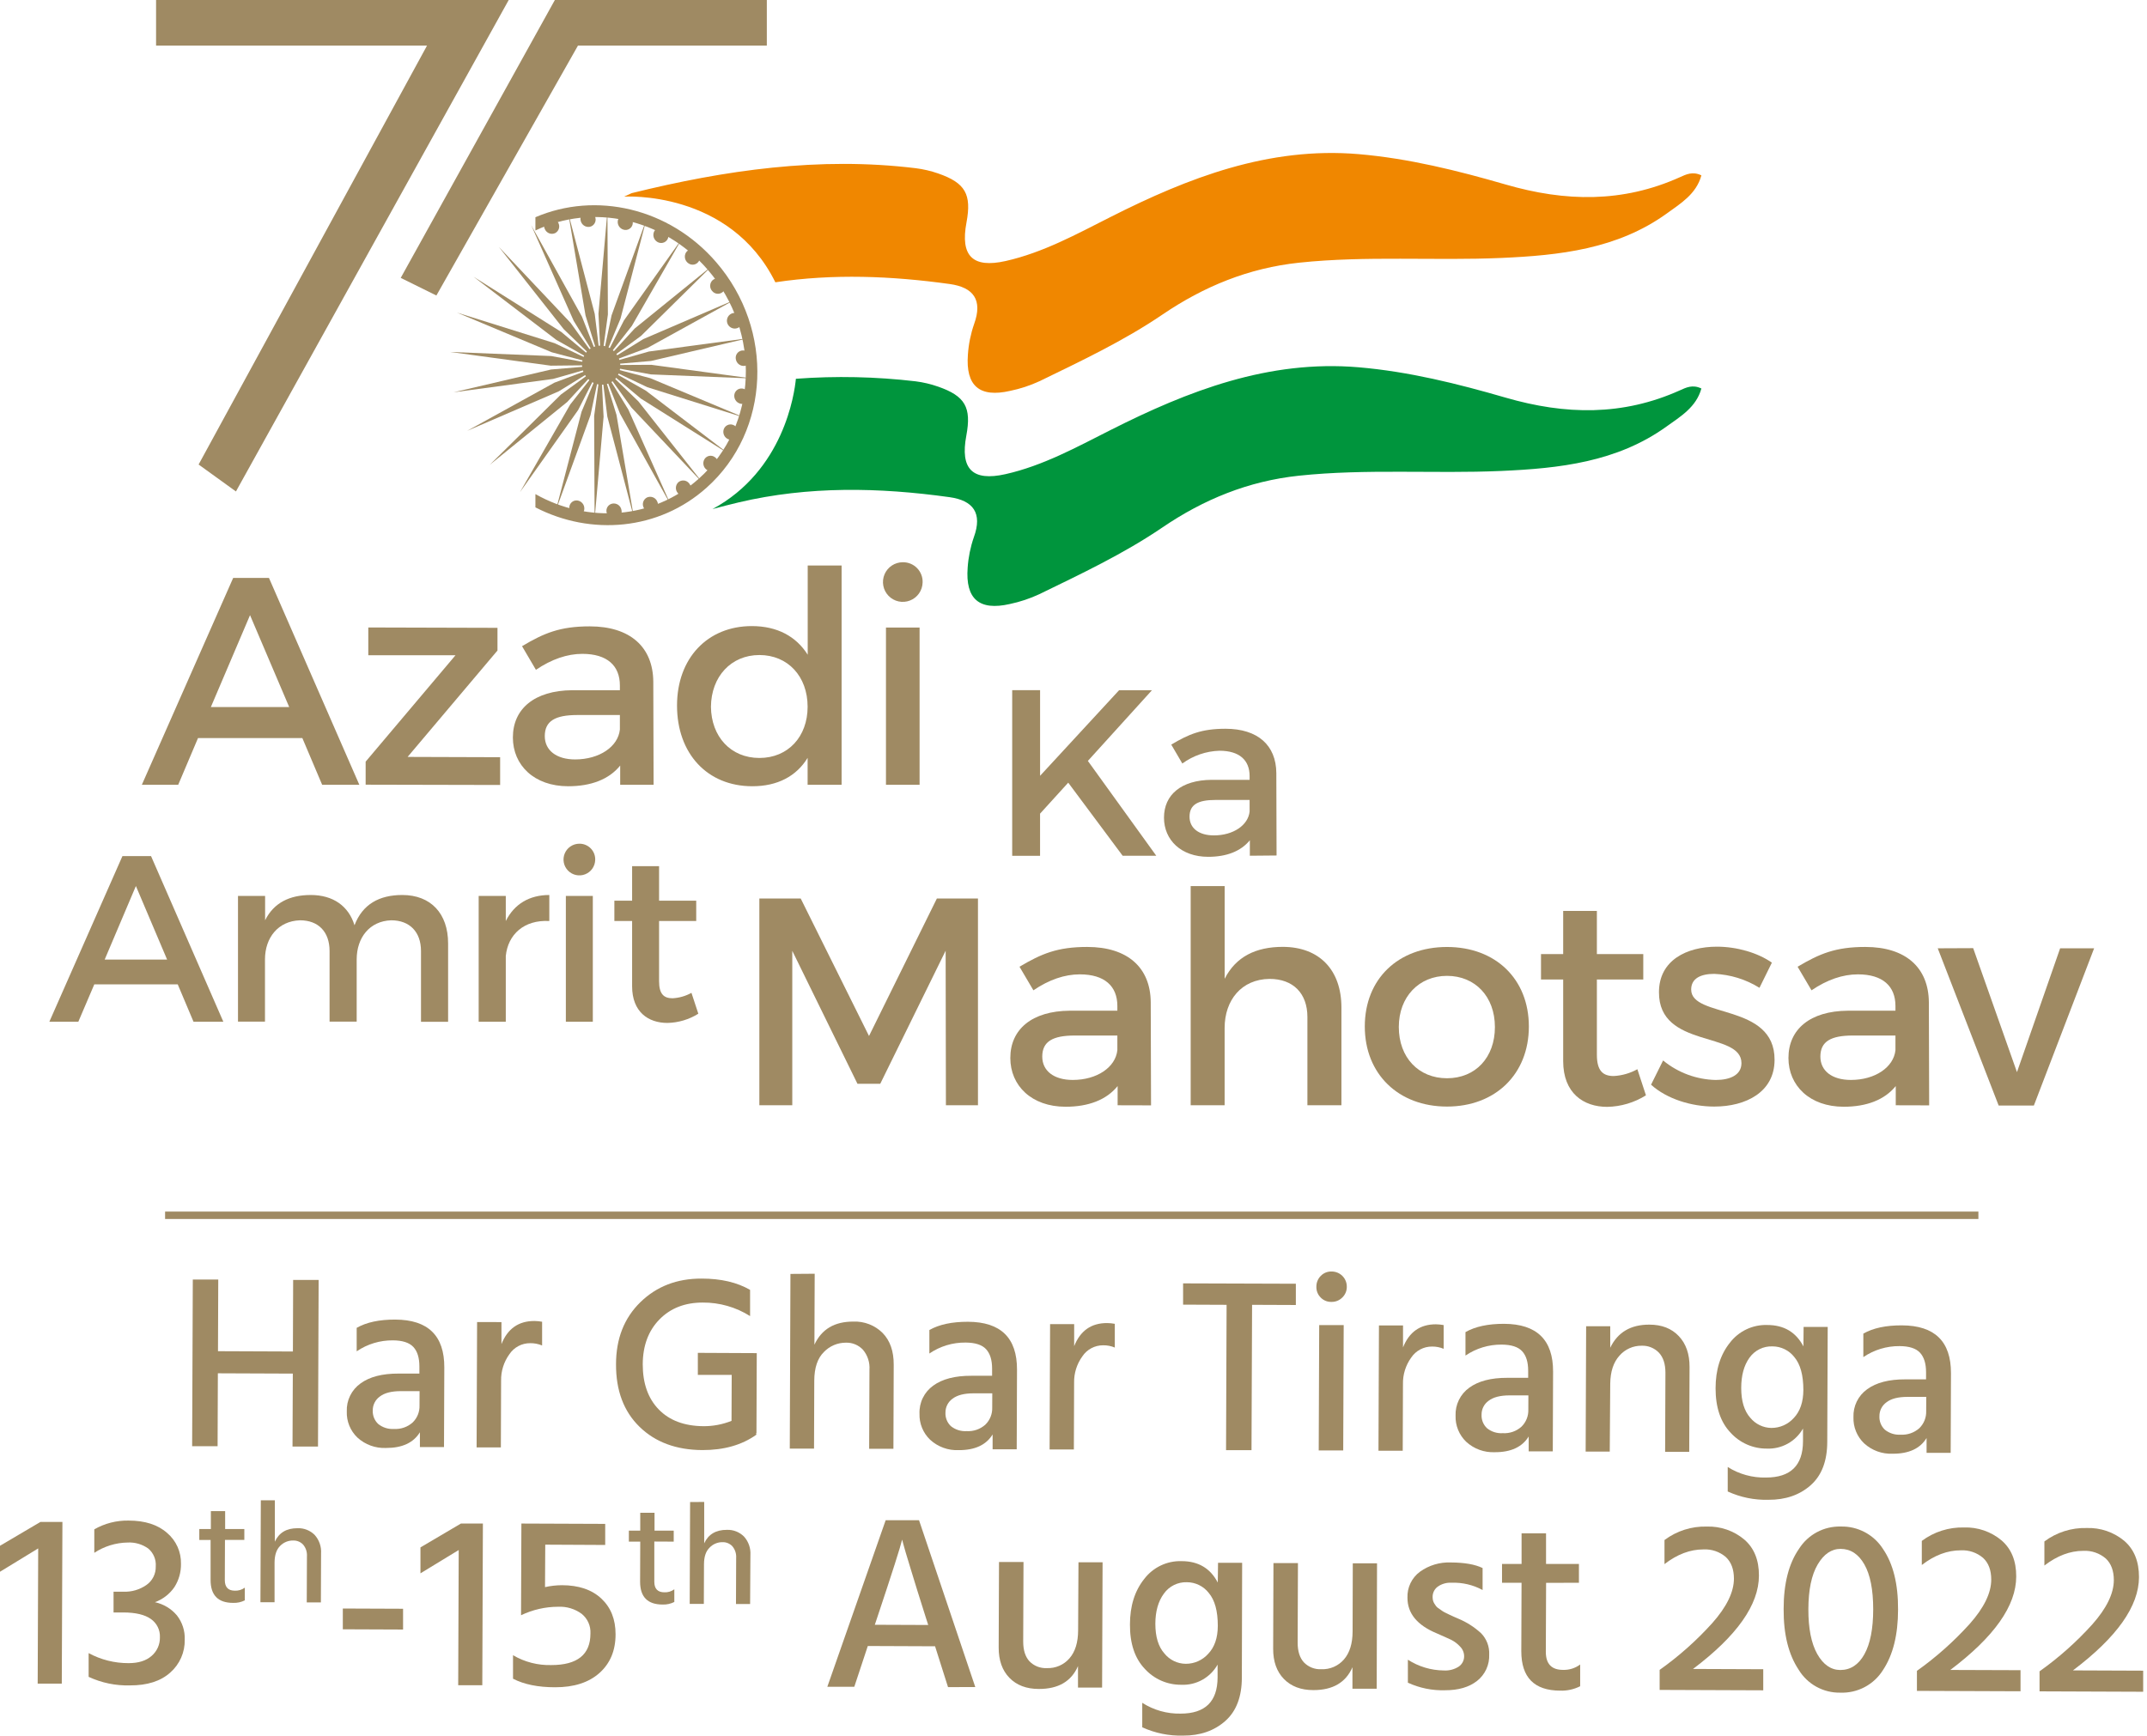 <svg width="533" height="431" viewBox="0 0 533 431" fill="none" xmlns="http://www.w3.org/2000/svg">
<path d="M75.061 183.285H49.155L44.242 194.877H35.215L57.89 143.507H66.767L89.203 194.877H79.974L75.061 183.285ZM71.793 175.575L62.071 152.758L52.348 175.575H71.793Z" fill="#9F8A63"/>
<path d="M123.5 155.906V161.538L101.191 187.959L124.158 188.034V194.929L90.773 194.855V189.134L113.082 162.712H91.432V155.816L123.5 155.906Z" fill="#9F8A63"/>
<path d="M153.963 194.877V190.106C151.173 193.561 146.694 195.244 141.047 195.244C132.604 195.244 127.324 190.009 127.324 183.136C127.324 176.016 132.679 171.469 142.072 171.395H153.888V170.221C153.888 165.3 150.732 162.368 144.57 162.368C140.831 162.368 136.934 163.692 133.045 166.332L129.598 160.461C135.027 157.23 138.991 155.54 146.402 155.54C156.453 155.54 162.107 160.678 162.182 169.263L162.257 194.877H153.963ZM153.888 181.154V177.557H143.321C137.817 177.557 135.244 179.053 135.244 182.792C135.244 186.314 138.108 188.588 142.805 188.588C148.825 188.566 153.447 185.41 153.888 181.154Z" fill="#9F8A63"/>
<path d="M208.93 140.425V194.876H200.494V188.198C197.704 192.753 193.015 195.243 186.771 195.243C175.553 195.243 168.074 187.099 168.074 175.208C168.074 163.466 175.635 155.472 186.644 155.472C192.956 155.472 197.652 158.037 200.516 162.584V140.425H208.93ZM200.494 175.507C200.494 167.946 195.573 162.659 188.528 162.659C181.483 162.659 176.562 168.021 176.495 175.507C176.57 182.918 181.409 188.22 188.528 188.22C195.648 188.22 200.494 182.918 200.494 175.507V175.507Z" fill="#9F8A63"/>
<path d="M229.039 144.681C229.011 145.648 228.699 146.585 228.141 147.376C227.583 148.166 226.805 148.775 225.903 149.125C225.001 149.476 224.016 149.553 223.071 149.347C222.126 149.14 221.263 148.66 220.589 147.966C219.915 147.272 219.461 146.394 219.283 145.443C219.105 144.492 219.212 143.51 219.589 142.619C219.967 141.728 220.598 140.968 221.405 140.435C222.212 139.901 223.158 139.617 224.126 139.618C224.787 139.607 225.443 139.732 226.054 139.984C226.665 140.237 227.218 140.612 227.678 141.086C228.138 141.56 228.497 142.124 228.731 142.743C228.965 143.361 229.07 144.02 229.039 144.681V144.681ZM228.291 155.839V194.877H219.945V155.839H228.291Z" fill="#9F8A63"/>
<path fill-rule="evenodd" clip-rule="evenodd" d="M123.852 61.324L141.666 80.193L145.427 85.435L149.211 90.693L144.567 86.206L139.938 81.733L123.852 61.324Z" fill="#9F8A63"/>
<path fill-rule="evenodd" clip-rule="evenodd" d="M131.879 55.933L144.488 78.66L146.844 84.673L149.214 90.693L145.819 85.189L142.424 79.677L131.879 55.933Z" fill="#9F8A63"/>
<path fill-rule="evenodd" clip-rule="evenodd" d="M141.062 52.903L147.644 77.949L148.429 84.313L149.214 90.693L147.285 84.53L145.363 78.361L141.062 52.903Z" fill="#9F8A63"/>
<path fill-rule="evenodd" clip-rule="evenodd" d="M150.799 52.44L150.911 78.1L150.059 84.389L149.213 90.693L148.892 84.299L148.57 77.898L150.799 52.44Z" fill="#9F8A63"/>
<path fill-rule="evenodd" clip-rule="evenodd" d="M160.436 54.594L154.042 79.124L151.634 84.904L149.211 90.693L150.52 84.508L151.821 78.316L160.436 54.594Z" fill="#9F8A63"/>
<path fill-rule="evenodd" clip-rule="evenodd" d="M169.328 59.215L156.862 80.925L153.04 85.809L149.211 90.692L152.045 85.136L154.895 79.572L169.328 59.215Z" fill="#9F8A63"/>
<path fill-rule="evenodd" clip-rule="evenodd" d="M176.822 65.961L159.15 83.401L154.184 87.043L149.211 90.693L153.391 86.131L157.565 81.576L176.822 65.961Z" fill="#9F8A63"/>
<path fill-rule="evenodd" clip-rule="evenodd" d="M182.453 74.419L160.773 86.377L154.984 88.531L149.211 90.692L154.461 87.454L159.696 84.208L182.453 74.419Z" fill="#9F8A63"/>
<path fill-rule="evenodd" clip-rule="evenodd" d="M185.804 83.97L161.603 89.638L155.411 90.177L149.211 90.693L155.149 88.98L161.094 87.29L185.804 83.97Z" fill="#9F8A63"/>
<path fill-rule="evenodd" clip-rule="evenodd" d="M186.664 93.983L161.588 92.974L155.396 91.837L149.211 90.693L155.448 90.625L161.685 90.588L186.664 93.983Z" fill="#9F8A63"/>
<path fill-rule="evenodd" clip-rule="evenodd" d="M184.981 103.772L160.72 96.159L154.969 93.43L149.211 90.692L155.313 92.293L161.423 93.908L184.981 103.772Z" fill="#9F8A63"/>
<path fill-rule="evenodd" clip-rule="evenodd" d="M180.853 112.664L159.083 98.971L154.147 94.835L149.211 90.692L154.768 93.848L160.317 96.997L180.853 112.664Z" fill="#9F8A63"/>
<path fill-rule="evenodd" clip-rule="evenodd" d="M174.563 120.053L156.764 101.215L152.988 95.957L149.211 90.692L153.848 95.187L158.484 99.674L174.563 120.053Z" fill="#9F8A63"/>
<path fill-rule="evenodd" clip-rule="evenodd" d="M166.554 125.46L153.922 102.725L151.567 96.72L149.211 90.692L152.614 96.212L156.002 101.731L166.554 125.46Z" fill="#9F8A63"/>
<path fill-rule="evenodd" clip-rule="evenodd" d="M157.363 128.497L150.774 103.451L149.974 97.072L149.211 90.692L151.14 96.862L153.047 103.025L157.363 128.497Z" fill="#9F8A63"/>
<path fill-rule="evenodd" clip-rule="evenodd" d="M147.612 128.945L147.5 103.286L148.353 96.982L149.213 90.692L149.527 97.094L149.841 103.488L147.612 128.945Z" fill="#9F8A63"/>
<path fill-rule="evenodd" clip-rule="evenodd" d="M137.973 126.792L144.367 102.262L146.782 96.473L149.213 90.692L147.904 96.9L146.595 103.084L137.973 126.792Z" fill="#9F8A63"/>
<path fill-rule="evenodd" clip-rule="evenodd" d="M129.102 122.192L141.546 100.467L145.382 95.576L149.212 90.692L146.362 96.249L143.52 101.828L129.102 122.192Z" fill="#9F8A63"/>
<path fill-rule="evenodd" clip-rule="evenodd" d="M121.594 115.417L139.251 97.969L144.231 94.335L149.212 90.692L145.024 95.247L140.836 99.801L121.594 115.417Z" fill="#9F8A63"/>
<path fill-rule="evenodd" clip-rule="evenodd" d="M115.973 106.988L137.646 95.022L143.427 92.854L149.215 90.692L143.965 93.938L138.715 97.176L115.973 106.988Z" fill="#9F8A63"/>
<path fill-rule="evenodd" clip-rule="evenodd" d="M112.605 97.416L136.814 91.754L143.013 91.231L149.213 90.692L143.268 92.397L137.315 94.095L112.605 97.416Z" fill="#9F8A63"/>
<path fill-rule="evenodd" clip-rule="evenodd" d="M111.746 87.402L136.822 88.412L143.022 89.556L149.214 90.693L142.962 90.738L136.725 90.805L111.746 87.402Z" fill="#9F8A63"/>
<path fill-rule="evenodd" clip-rule="evenodd" d="M113.445 77.628L137.691 85.226L143.457 87.956L149.215 90.693L143.09 89.093L136.995 87.485L113.445 77.628Z" fill="#9F8A63"/>
<path fill-rule="evenodd" clip-rule="evenodd" d="M117.578 68.736L139.341 82.437L144.284 86.565L149.213 90.694L143.641 87.537L138.092 84.389L117.578 68.736Z" fill="#9F8A63"/>
<path fill-rule="evenodd" clip-rule="evenodd" d="M136.111 54.377C136.571 54.18 137.09 54.17 137.557 54.35C138.023 54.531 138.401 54.887 138.609 55.342C138.725 55.562 138.797 55.802 138.82 56.05C138.843 56.297 138.816 56.547 138.742 56.784C138.668 57.022 138.547 57.242 138.386 57.432C138.226 57.622 138.03 57.779 137.809 57.892C137.353 58.099 136.834 58.119 136.364 57.947C135.894 57.775 135.51 57.425 135.296 56.972C135.17 56.75 135.092 56.505 135.065 56.251C135.038 55.998 135.064 55.741 135.14 55.498C135.217 55.255 135.342 55.03 135.509 54.837C135.676 54.644 135.881 54.488 136.111 54.377V54.377Z" fill="#9F8A63"/>
<path fill-rule="evenodd" clip-rule="evenodd" d="M145.572 52.529C146.075 52.45 146.588 52.567 147.006 52.857C147.424 53.147 147.714 53.586 147.816 54.085C147.875 54.326 147.885 54.576 147.845 54.821C147.806 55.066 147.717 55.3 147.584 55.51C147.451 55.719 147.277 55.9 147.073 56.041C146.869 56.181 146.638 56.279 146.395 56.328C145.893 56.41 145.38 56.295 144.961 56.006C144.543 55.717 144.253 55.278 144.151 54.78C144.092 54.539 144.082 54.288 144.121 54.043C144.161 53.797 144.25 53.563 144.383 53.352C144.515 53.142 144.689 52.961 144.894 52.82C145.098 52.678 145.329 52.579 145.572 52.529Z" fill="#9F8A63"/>
<path fill-rule="evenodd" clip-rule="evenodd" d="M155.309 53.292C155.81 53.345 156.273 53.586 156.605 53.966C156.937 54.346 157.112 54.837 157.096 55.342C157.092 55.589 157.037 55.832 156.934 56.057C156.832 56.282 156.684 56.483 156.5 56.648C156.316 56.813 156.1 56.938 155.865 57.016C155.631 57.093 155.383 57.122 155.137 57.099C154.632 57.046 154.167 56.803 153.835 56.42C153.503 56.037 153.329 55.542 153.349 55.035C153.357 54.79 153.415 54.549 153.52 54.327C153.624 54.105 153.772 53.907 153.955 53.744C154.139 53.581 154.353 53.457 154.586 53.379C154.818 53.301 155.064 53.272 155.309 53.292Z" fill="#9F8A63"/>
<path fill-rule="evenodd" clip-rule="evenodd" d="M164.626 56.597C165.111 56.774 165.509 57.13 165.739 57.592C165.969 58.055 166.012 58.587 165.86 59.08C165.786 59.315 165.666 59.532 165.505 59.718C165.344 59.905 165.147 60.056 164.926 60.163C164.704 60.27 164.463 60.331 164.218 60.342C163.972 60.352 163.727 60.312 163.497 60.225C163.02 60.041 162.63 59.684 162.406 59.224C162.181 58.766 162.138 58.239 162.285 57.749C162.359 57.517 162.479 57.302 162.638 57.118C162.797 56.933 162.992 56.783 163.211 56.675C163.429 56.568 163.667 56.505 163.91 56.492C164.154 56.479 164.397 56.514 164.626 56.597V56.597Z" fill="#9F8A63"/>
<path fill-rule="evenodd" clip-rule="evenodd" d="M172.904 62.237C173.323 62.523 173.615 62.96 173.719 63.456C173.824 63.952 173.733 64.469 173.465 64.9C173.333 65.107 173.159 65.285 172.955 65.423C172.751 65.56 172.521 65.654 172.279 65.699C172.037 65.744 171.788 65.739 171.548 65.684C171.309 65.628 171.083 65.524 170.885 65.378C170.464 65.091 170.17 64.653 170.061 64.155C169.953 63.658 170.039 63.137 170.301 62.701C170.438 62.495 170.615 62.318 170.821 62.183C171.028 62.047 171.26 61.955 171.503 61.911C171.747 61.868 171.996 61.874 172.237 61.93C172.478 61.986 172.705 62.091 172.904 62.237V62.237Z" fill="#9F8A63"/>
<path fill-rule="evenodd" clip-rule="evenodd" d="M179.554 69.79C179.895 70.166 180.075 70.661 180.052 71.168C180.03 71.676 179.808 72.153 179.434 72.497C179.248 72.661 179.031 72.785 178.795 72.862C178.56 72.939 178.311 72.968 178.065 72.946C177.818 72.924 177.578 72.853 177.36 72.736C177.141 72.619 176.949 72.459 176.794 72.266C176.458 71.891 176.281 71.4 176.302 70.897C176.323 70.394 176.54 69.919 176.906 69.573C177.093 69.411 177.31 69.287 177.546 69.21C177.781 69.133 178.029 69.103 178.276 69.123C178.523 69.144 178.763 69.213 178.982 69.328C179.202 69.442 179.396 69.599 179.554 69.79V69.79Z" fill="#9F8A63"/>
<path fill-rule="evenodd" clip-rule="evenodd" d="M184.155 78.795C184.272 79.014 184.344 79.256 184.367 79.504C184.39 79.752 184.363 80.002 184.288 80.24C184.213 80.478 184.091 80.698 183.929 80.887C183.767 81.077 183.57 81.233 183.347 81.345C183.007 81.533 182.618 81.615 182.23 81.58C181.843 81.545 181.475 81.395 181.174 81.148C180.873 80.902 180.652 80.571 180.542 80.198C180.431 79.825 180.434 79.427 180.552 79.057C180.669 78.686 180.895 78.359 181.2 78.118C181.506 77.876 181.876 77.733 182.264 77.704C182.652 77.676 183.04 77.765 183.377 77.959C183.714 78.154 183.985 78.445 184.155 78.795V78.795Z" fill="#9F8A63"/>
<path fill-rule="evenodd" clip-rule="evenodd" d="M186.352 88.606C186.41 88.846 186.42 89.096 186.38 89.34C186.34 89.584 186.252 89.818 186.12 90.027C185.988 90.236 185.816 90.417 185.613 90.558C185.41 90.7 185.181 90.799 184.939 90.85C184.436 90.929 183.923 90.812 183.505 90.522C183.087 90.232 182.797 89.793 182.695 89.294C182.632 89.053 182.62 88.801 182.659 88.554C182.698 88.308 182.787 88.072 182.921 87.862C183.055 87.651 183.231 87.47 183.438 87.331C183.645 87.191 183.878 87.096 184.123 87.05C184.624 86.969 185.137 87.086 185.553 87.377C185.969 87.667 186.256 88.108 186.352 88.606V88.606Z" fill="#9F8A63"/>
<path fill-rule="evenodd" clip-rule="evenodd" d="M186.022 98.545C186.021 98.791 185.969 99.035 185.868 99.26C185.768 99.484 185.621 99.686 185.438 99.851C185.255 100.016 185.039 100.14 184.805 100.217C184.57 100.293 184.323 100.32 184.078 100.295C183.571 100.242 183.104 99.998 182.771 99.614C182.437 99.229 182.263 98.732 182.283 98.223C182.289 97.978 182.345 97.736 182.448 97.513C182.551 97.29 182.699 97.091 182.881 96.927C183.064 96.763 183.278 96.638 183.511 96.56C183.744 96.482 183.99 96.453 184.235 96.473C184.74 96.526 185.207 96.77 185.539 97.155C185.871 97.54 186.044 98.037 186.022 98.545V98.545Z" fill="#9F8A63"/>
<path fill-rule="evenodd" clip-rule="evenodd" d="M183.228 107.968C183.158 108.203 183.04 108.422 182.881 108.609C182.722 108.796 182.526 108.948 182.305 109.055C182.084 109.162 181.843 109.221 181.598 109.23C181.352 109.239 181.108 109.196 180.88 109.105C180.4 108.931 180.005 108.58 179.776 108.123C179.548 107.667 179.504 107.14 179.653 106.652C179.725 106.418 179.845 106.202 180.003 106.017C180.162 105.831 180.357 105.68 180.576 105.573C180.796 105.466 181.035 105.405 181.278 105.394C181.522 105.382 181.766 105.421 181.994 105.507C182.474 105.684 182.869 106.037 183.098 106.494C183.327 106.951 183.374 107.478 183.228 107.968V107.968Z" fill="#9F8A63"/>
<path fill-rule="evenodd" clip-rule="evenodd" d="M178.051 116.21C177.916 116.415 177.741 116.59 177.536 116.725C177.332 116.86 177.102 116.952 176.861 116.996C176.62 117.04 176.373 117.035 176.134 116.981C175.895 116.927 175.669 116.825 175.471 116.682C175.049 116.395 174.753 115.957 174.646 115.458C174.539 114.96 174.628 114.439 174.895 114.004C175.026 113.796 175.2 113.617 175.404 113.479C175.608 113.34 175.838 113.246 176.08 113.201C176.322 113.156 176.571 113.162 176.811 113.217C177.051 113.273 177.277 113.378 177.475 113.526C177.896 113.815 178.19 114.254 178.298 114.753C178.405 115.253 178.316 115.774 178.051 116.21V116.21Z" fill="#9F8A63"/>
<path fill-rule="evenodd" clip-rule="evenodd" d="M170.938 122.709C170.749 122.868 170.53 122.987 170.294 123.061C170.059 123.135 169.811 123.161 169.565 123.139C169.319 123.117 169.08 123.046 168.861 122.931C168.642 122.817 168.449 122.66 168.291 122.47C167.952 122.095 167.772 121.602 167.79 121.097C167.808 120.591 168.023 120.113 168.388 119.763C168.576 119.6 168.796 119.476 169.033 119.399C169.27 119.322 169.52 119.294 169.768 119.316C170.016 119.337 170.258 119.408 170.478 119.525C170.698 119.642 170.893 119.801 171.05 119.995C171.388 120.373 171.565 120.868 171.544 121.375C171.523 121.881 171.306 122.36 170.938 122.709V122.709Z" fill="#9F8A63"/>
<path fill-rule="evenodd" clip-rule="evenodd" d="M162.339 127.01C161.882 127.22 161.361 127.242 160.888 127.071C160.415 126.901 160.028 126.551 159.811 126.097C159.694 125.878 159.622 125.637 159.598 125.389C159.575 125.141 159.601 124.891 159.674 124.653C159.748 124.415 159.868 124.194 160.028 124.003C160.187 123.812 160.383 123.655 160.604 123.54C161.062 123.328 161.586 123.307 162.059 123.481C162.533 123.655 162.919 124.009 163.132 124.467C163.249 124.685 163.322 124.925 163.346 125.172C163.37 125.419 163.344 125.668 163.27 125.905C163.197 126.142 163.076 126.362 162.916 126.551C162.756 126.741 162.56 126.897 162.339 127.01V127.01Z" fill="#9F8A63"/>
<path fill-rule="evenodd" clip-rule="evenodd" d="M152.849 128.849C152.346 128.938 151.829 128.826 151.409 128.536C150.989 128.246 150.7 127.802 150.605 127.301C150.54 127.059 150.526 126.808 150.563 126.561C150.601 126.314 150.689 126.077 150.823 125.866C150.956 125.656 151.132 125.475 151.339 125.335C151.547 125.196 151.78 125.101 152.026 125.057C152.528 124.965 153.045 125.076 153.466 125.364C153.886 125.653 154.175 126.096 154.27 126.598C154.336 126.839 154.351 127.092 154.314 127.34C154.278 127.587 154.189 127.825 154.056 128.036C153.922 128.248 153.746 128.43 153.538 128.57C153.33 128.71 153.095 128.805 152.849 128.849V128.849Z" fill="#9F8A63"/>
<path fill-rule="evenodd" clip-rule="evenodd" d="M143.11 128.087C142.606 128.036 142.14 127.793 141.809 127.409C141.478 127.025 141.307 126.529 141.33 126.023C141.334 125.777 141.389 125.535 141.491 125.312C141.593 125.089 141.739 124.889 141.922 124.724C142.104 124.56 142.318 124.435 142.551 124.358C142.784 124.28 143.03 124.251 143.275 124.273C143.779 124.325 144.244 124.568 144.576 124.951C144.908 125.335 145.082 125.83 145.062 126.337C145.059 126.583 145.005 126.826 144.903 127.051C144.801 127.275 144.654 127.476 144.47 127.64C144.287 127.805 144.071 127.929 143.837 128.006C143.603 128.083 143.355 128.11 143.11 128.087V128.087Z" fill="#9F8A63"/>
<path fill-rule="evenodd" clip-rule="evenodd" d="M146.007 86.983C146.482 86.569 147.036 86.255 147.636 86.06C148.235 85.865 148.868 85.792 149.496 85.847C150.124 85.901 150.735 86.081 151.292 86.377C151.848 86.672 152.34 87.077 152.737 87.567C153.59 88.517 154.036 89.764 153.982 91.04C153.927 92.316 153.376 93.52 152.446 94.394C151.973 94.804 151.422 95.115 150.827 95.308C150.231 95.501 149.603 95.572 148.979 95.518C148.356 95.463 147.75 95.284 147.196 94.991C146.643 94.698 146.155 94.297 145.76 93.811C144.905 92.864 144.453 91.622 144.499 90.347C144.545 89.073 145.086 87.866 146.007 86.983Z" fill="#9F8A63"/>
<path fill-rule="evenodd" clip-rule="evenodd" d="M177.79 65.101C166.093 51.55 147.83 47.541 132.918 53.943V57.234C146.933 50.503 164.523 54.048 175.681 66.956C189.142 82.511 188.14 105.747 173.519 118.835C162.159 129.006 145.901 130.053 132.918 122.694V125.992C146.701 133.119 163.58 131.72 175.449 121.071C191.251 106.944 192.291 81.891 177.79 65.101Z" fill="#9F8A63"/>
<path d="M278.698 212.497L265.191 194.353L258.199 202.049V212.519H251.281V171.387H258.206V192.648L277.823 171.394H285.982L270.067 188.954L287.044 212.497H278.698Z" fill="#9F8A63"/>
<path d="M310.279 212.498V208.654C308.035 211.413 304.468 212.767 299.943 212.767C293.213 212.767 288.965 208.594 288.965 203.045C288.965 197.346 293.25 193.711 300.766 193.651H310.219V192.709C310.219 188.775 307.699 186.427 302.74 186.427C299.417 186.528 296.202 187.634 293.519 189.598L290.767 184.902C295.112 182.314 298.283 180.968 304.229 180.968C312.268 180.968 316.793 185.074 316.853 191.946L316.912 212.438L310.279 212.498ZM310.219 201.519V198.647H301.768C297.363 198.647 295.307 199.814 295.307 202.813C295.307 205.632 297.595 207.449 301.357 207.449C306.173 207.449 309.868 204.914 310.219 201.519Z" fill="#9F8A63"/>
<path d="M198.78 223.123L215.734 257.263L232.583 223.123H242.784V274.464H234.827L234.759 236.083L218.523 269.131H212.87L196.686 236.113V274.464H188.512V223.123H198.78Z" fill="#9F8A63"/>
<path d="M277.455 274.464V269.693C274.673 273.141 270.193 274.831 264.54 274.831C256.104 274.831 250.816 269.596 250.816 262.723C250.816 255.603 256.179 251.049 265.572 250.982H277.388V249.807C277.388 244.887 274.232 241.955 268.062 241.955C264.323 241.955 260.434 243.271 256.545 245.919L253.097 240.063C258.527 236.84 262.49 235.149 269.902 235.149C279.953 235.149 285.607 240.287 285.674 248.873L285.749 274.487L277.455 274.464ZM277.388 260.741V257.144H266.821C261.316 257.144 258.744 258.64 258.744 262.379C258.744 265.901 261.608 268.175 266.305 268.175C272.325 268.182 276.947 265.026 277.388 260.771V260.741Z" fill="#9F8A63"/>
<path d="M333.013 250.204V274.465H324.569V252.552C324.569 246.682 321.047 243.085 315.176 243.085C308.206 243.159 304.018 248.364 304.018 255.267V274.465H295.59V220.043H304.026V243.055C306.815 237.55 311.803 235.127 318.482 235.127C327.561 235.157 333.013 240.878 333.013 250.204Z" fill="#9F8A63"/>
<path d="M379.545 254.901C379.545 266.717 371.251 274.786 359.218 274.786C347.185 274.786 338.816 266.717 338.816 254.901C338.816 243.085 347.11 235.157 359.218 235.157C371.326 235.157 379.545 243.159 379.545 254.901ZM347.26 255.043C347.26 262.604 352.173 267.756 359.225 267.756C366.278 267.756 371.116 262.619 371.116 255.043C371.116 247.467 366.196 242.329 359.225 242.329C352.255 242.329 347.26 247.542 347.26 255.02V255.043Z" fill="#9F8A63"/>
<path d="M408.614 271.997C405.728 273.806 402.403 274.797 398.997 274.861C393.126 274.861 388.063 271.48 388.063 263.486V243.226H382.559V236.922H388.063V226.205H396.431V236.922H407.948V243.226H396.431V261.923C396.431 265.954 397.972 267.203 400.612 267.203C402.672 267.094 404.68 266.516 406.483 265.513L408.614 271.997Z" fill="#9F8A63"/>
<path d="M425.569 241.835C422.263 241.835 419.84 242.935 419.84 245.724C419.84 252.918 440.608 249.03 440.541 263.187C440.541 271.189 433.422 274.786 425.584 274.786C419.855 274.786 413.768 272.879 409.879 269.356L412.87 263.336C416.557 266.373 421.16 268.08 425.935 268.182C429.533 268.182 432.322 266.933 432.322 264.002C432.322 256 411.771 260.472 411.846 246.382C411.846 238.462 418.741 235.082 426.227 235.082C431.148 235.082 436.353 236.578 439.876 239.046L436.794 245.298C433.416 243.191 429.548 241.997 425.569 241.835V241.835Z" fill="#9F8A63"/>
<path d="M470.627 274.464V269.693C467.838 273.141 463.365 274.831 457.712 274.831C449.276 274.831 443.988 269.596 443.988 262.723C443.988 255.603 449.343 251.049 458.744 250.982H470.552V249.807C470.552 244.887 467.396 241.955 461.234 241.955C457.495 241.955 453.606 243.271 449.717 245.919L446.262 240.063C451.691 236.84 455.655 235.149 463.066 235.149C473.125 235.149 478.771 240.287 478.846 248.873L478.921 274.487L470.627 274.464ZM470.552 260.741V257.144H459.985C454.481 257.144 451.916 258.64 451.916 262.379C451.916 265.901 454.78 268.175 459.476 268.175C465.489 268.182 470.118 265.026 470.552 260.771V260.741Z" fill="#9F8A63"/>
<path d="M489.846 235.448L500.719 266.238L511.436 235.486H519.872L504.915 274.531H496.173L481.051 235.486L489.846 235.448Z" fill="#9F8A63"/>
<path d="M44.124 244.445H23.408L19.444 253.726H12.25L30.393 212.594H37.498L55.446 253.726H48.042L44.124 244.445ZM41.484 238.283L33.736 220.02L25.988 238.283H41.484Z" fill="#9F8A63"/>
<path d="M111.245 234.29V253.734H104.514V236.167C104.514 231.41 101.695 228.531 97.118 228.531C91.771 228.711 88.548 232.824 88.548 238.253V253.697H81.817V236.167C81.817 231.41 79.057 228.531 74.473 228.531C69.073 228.711 65.783 232.824 65.783 238.253V253.697H59.082V222.488H65.813V228.531C67.989 224.134 71.975 222.249 77.143 222.249C82.722 222.249 86.543 225.009 88.009 229.765C90.006 224.53 94.172 222.249 99.87 222.249C106.945 222.249 111.245 226.833 111.245 234.29Z" fill="#9F8A63"/>
<path d="M136.369 222.249V228.711C130.087 228.359 126.094 232.061 125.563 237.401V253.726H118.832V222.488H125.563V228.711C127.679 224.485 131.433 222.249 136.369 222.249Z" fill="#9F8A63"/>
<path d="M147.76 213.559C147.738 214.332 147.489 215.081 147.044 215.713C146.598 216.345 145.976 216.832 145.256 217.112C144.535 217.393 143.748 217.455 142.993 217.291C142.237 217.127 141.547 216.743 141.008 216.189C140.469 215.635 140.105 214.934 139.962 214.174C139.819 213.414 139.904 212.629 140.204 211.917C140.505 211.204 141.009 210.597 141.653 210.169C142.298 209.742 143.054 209.513 143.827 209.513C144.355 209.505 144.879 209.606 145.367 209.808C145.855 210.01 146.297 210.31 146.665 210.688C147.034 211.067 147.321 211.517 147.509 212.011C147.697 212.504 147.783 213.031 147.76 213.559ZM147.17 222.488V253.727H140.476V222.488H147.17Z" fill="#9F8A63"/>
<path d="M173.362 251.729C171.055 253.175 168.397 253.966 165.674 254.018C160.97 254.018 156.924 251.318 156.924 244.916V228.71H152.52V223.662H156.924V215.084H163.618V223.662H172.839V228.71H163.618V243.667C163.618 246.898 164.852 247.893 166.961 247.893C168.608 247.807 170.215 247.347 171.657 246.546L173.362 251.729Z" fill="#9F8A63"/>
<path fill-rule="evenodd" clip-rule="evenodd" d="M422.376 43.548C420.192 42.486 418.555 43.323 417.059 43.996C402.85 50.391 388.64 50.129 373.765 45.814C361.859 42.366 349.707 39.337 337.285 38.275C314.984 36.391 295.031 44.108 275.699 53.883C267.255 58.153 258.954 62.723 249.658 64.817C241.432 66.671 238.365 63.53 239.936 55.237C241.237 48.244 239.667 45.432 232.936 43.084C231.113 42.449 229.228 42.007 227.312 41.768C203.381 38.851 179.973 42.246 156.819 47.96L154.949 48.828C154.949 48.828 181.124 47.115 192.484 70.097C206.866 67.935 221.307 68.519 235.778 70.53C241.671 71.353 244.004 74.479 241.821 80.484C240.978 82.921 240.462 85.458 240.287 88.03C239.689 95.831 243.159 98.799 250.757 97.064C253.28 96.545 255.734 95.737 258.072 94.656C268.489 89.586 278.967 84.65 288.607 78.099C298.852 71.136 309.951 66.559 322.537 65.228C339.259 63.463 355.996 64.779 372.703 64.054C387.16 63.418 401.489 61.863 413.753 53.038C417.194 50.54 421.105 48.214 422.376 43.548Z" fill="#F08700"/>
<path fill-rule="evenodd" clip-rule="evenodd" d="M422.375 96.474C420.191 95.412 418.554 96.25 417.058 96.923C402.848 103.317 388.639 103.056 373.764 98.74C361.858 95.285 349.706 92.257 337.246 91.202C314.945 89.317 294.992 97.035 275.66 106.81C267.217 111.073 258.915 115.65 249.62 117.744C241.393 119.598 238.327 116.457 239.897 108.163C241.199 101.171 239.628 98.359 232.897 96.011C231.075 95.373 229.19 94.929 227.274 94.687C217.42 93.531 207.478 93.32 197.584 94.059C197.225 97.798 194.547 116.869 176.883 126.411C179.037 125.835 181.198 125.267 183.367 124.758C200.74 120.66 218.217 121.019 235.717 123.457C241.61 124.28 243.943 127.406 241.76 133.411C240.916 135.847 240.4 138.385 240.226 140.957C239.628 148.75 243.098 151.726 250.697 149.991C253.219 149.459 255.673 148.641 258.011 147.553C268.428 142.483 278.906 137.547 288.546 130.996C298.791 124.026 309.89 119.456 322.476 118.125C339.198 116.36 355.935 117.676 372.642 116.951C387.099 116.315 401.428 114.752 413.692 105.935C417.192 103.429 421.104 101.111 422.375 96.474Z" fill="#00953D"/>
<path fill-rule="evenodd" clip-rule="evenodd" d="M38.746 0V11.33H106.009L49.306 115.35L58.572 122.043L126.291 0H38.746Z" fill="#9F8A63"/>
<path fill-rule="evenodd" clip-rule="evenodd" d="M190.368 0H137.748L99.481 69.005L108.335 73.38L143.477 11.33H190.368V0Z" fill="#9F8A63"/>
<path d="M72.775 317.84H79.102L78.945 359.212H72.618L72.693 341.098L54.086 341.024L54.019 359.129H47.699L47.864 317.735H54.183L54.116 335.534L72.715 335.609L72.775 317.84Z" fill="#9F8A63"/>
<path d="M88.546 335.565V329.739C90.969 328.353 94.165 327.668 98.133 327.683C106.275 327.718 110.331 331.684 110.301 339.581L110.226 359.347H104.243V355.668C102.638 358.28 99.828 359.579 95.815 359.564C93.206 359.674 90.659 358.746 88.733 356.984C87.859 356.151 87.173 355.143 86.718 354.025C86.263 352.907 86.05 351.706 86.093 350.5C86.038 349.149 86.32 347.806 86.915 346.592C87.509 345.378 88.395 344.331 89.495 343.545C91.744 341.895 94.897 341.077 98.956 341.092H104.116V339.312C104.116 337.181 103.622 335.573 102.62 334.488C101.618 333.404 99.898 332.851 97.527 332.843C94.326 332.814 91.192 333.764 88.546 335.565V335.565ZM104.161 345.452H99.494C97.206 345.452 95.471 345.893 94.304 346.783C93.756 347.172 93.31 347.687 93.003 348.284C92.695 348.882 92.536 349.544 92.539 350.216C92.505 350.843 92.607 351.469 92.838 352.053C93.069 352.636 93.424 353.163 93.878 353.596C94.983 354.492 96.385 354.937 97.804 354.845C98.646 354.895 99.49 354.778 100.287 354.501C101.084 354.224 101.819 353.792 102.448 353.23C103.014 352.68 103.458 352.016 103.751 351.283C104.043 350.55 104.178 349.763 104.146 348.974L104.161 345.452Z" fill="#9F8A63"/>
<path d="M124.49 328.31V333.769C126.016 329.935 128.745 328.023 132.679 328.033C133.317 328.042 133.952 328.105 134.579 328.22V334.113C133.643 333.724 132.638 333.53 131.625 333.545C130.603 333.536 129.595 333.782 128.692 334.261C127.79 334.741 127.022 335.438 126.457 336.29C125.076 338.194 124.354 340.497 124.4 342.848L124.341 359.421H118.32L118.44 328.295L124.49 328.31Z" fill="#9F8A63"/>
<path d="M187.87 336.014L187.795 355.839H187.713L187.773 356.266C184.198 358.828 179.731 360.102 174.371 360.087C167.89 360.057 162.689 358.133 158.771 354.314C154.852 350.495 152.905 345.317 152.93 338.781C152.93 332.439 154.944 327.301 158.973 323.367C163.001 319.434 168.074 317.479 174.192 317.504C178.978 317.504 182.984 318.439 186.21 320.309V326.815C182.69 324.589 178.603 323.423 174.438 323.457C170.021 323.457 166.444 324.856 163.707 327.653C160.969 330.45 159.588 334.159 159.563 338.781C159.563 343.532 160.887 347.271 163.535 349.999C166.182 352.726 169.871 354.112 174.603 354.157C177 354.175 179.378 353.726 181.603 352.833L181.648 341.413H173.242V335.946L187.87 336.014Z" fill="#9F8A63"/>
<path d="M202.251 316.3L202.184 333.919C203.959 330.075 207.18 328.163 211.846 328.183C213.193 328.127 214.536 328.351 215.792 328.842C217.047 329.332 218.186 330.078 219.138 331.033C220.973 332.927 221.883 335.55 221.868 338.9L221.793 359.773H215.772L215.847 340.127C215.97 338.333 215.394 336.561 214.239 335.183C213.698 334.601 213.038 334.142 212.304 333.837C211.57 333.532 210.778 333.39 209.984 333.418C208.968 333.416 207.961 333.62 207.025 334.017C206.09 334.414 205.244 334.997 204.54 335.729C202.959 337.28 202.161 339.65 202.146 342.841L202.087 359.721H196.066L196.231 316.345L202.251 316.3Z" fill="#9F8A63"/>
<path d="M230.721 336.11V330.277C233.134 328.901 236.328 328.218 240.301 328.228C248.443 328.258 252.501 332.224 252.476 340.126L252.402 359.892H246.419V356.205C244.818 358.823 242.011 360.121 237.998 360.101C236.706 360.16 235.416 359.962 234.2 359.521C232.985 359.079 231.869 358.402 230.916 357.529C230.043 356.695 229.356 355.687 228.9 354.569C228.444 353.452 228.229 352.251 228.268 351.045C228.214 349.694 228.497 348.352 229.091 347.137C229.685 345.923 230.572 344.876 231.671 344.09C233.929 342.439 237.085 341.622 241.139 341.637H246.292V339.857C246.292 337.723 245.793 336.115 244.796 335.033C243.799 333.951 242.104 333.403 239.71 333.388C236.506 333.352 233.368 334.303 230.721 336.11V336.11ZM246.336 345.997H241.67C239.371 345.997 237.641 346.44 236.48 347.328C235.93 347.715 235.483 348.23 235.176 348.828C234.868 349.425 234.71 350.089 234.715 350.761C234.679 351.387 234.78 352.015 235.011 352.598C235.243 353.182 235.598 353.709 236.053 354.141C237.16 355.034 238.561 355.477 239.98 355.382C240.82 355.434 241.663 355.318 242.459 355.042C243.255 354.766 243.988 354.335 244.616 353.775C245.183 353.223 245.627 352.558 245.921 351.824C246.215 351.09 246.351 350.302 246.322 349.512L246.336 345.997Z" fill="#9F8A63"/>
<path d="M266.665 328.818V334.285C268.191 330.441 270.918 328.529 274.847 328.549C275.487 328.554 276.125 328.616 276.754 328.736V334.629C275.841 334.245 274.858 334.054 273.867 334.068C272.846 334.061 271.839 334.308 270.936 334.787C270.034 335.266 269.266 335.962 268.7 336.813C267.321 338.718 266.601 341.021 266.65 343.372L266.591 359.944H260.57L260.69 328.818H266.665Z" fill="#9F8A63"/>
<path d="M321.699 318.782V324.062L310.833 324.017L310.691 360.116H304.371L304.506 324.017L293.707 323.972V318.692L321.699 318.782Z" fill="#9F8A63"/>
<path d="M327.864 322.208C327.513 321.86 327.236 321.443 327.053 320.984C326.869 320.525 326.781 320.033 326.794 319.538C326.786 319.039 326.877 318.542 327.063 318.079C327.249 317.615 327.527 317.193 327.879 316.839C328.224 316.48 328.641 316.197 329.102 316.009C329.563 315.821 330.058 315.732 330.556 315.747C331.059 315.74 331.557 315.834 332.022 316.024C332.488 316.214 332.91 316.495 333.264 316.852C333.618 317.209 333.896 317.633 334.082 318.1C334.269 318.566 334.359 319.066 334.348 319.568C334.351 320.06 334.254 320.547 334.063 321C333.871 321.452 333.589 321.861 333.233 322.201C332.881 322.558 332.459 322.839 331.993 323.027C331.527 323.215 331.028 323.305 330.526 323.293C330.031 323.306 329.539 323.217 329.081 323.03C328.623 322.843 328.208 322.563 327.864 322.208V322.208ZM327.378 360.177L327.497 329.059H333.577L333.458 360.177H327.378Z" fill="#9F8A63"/>
<path d="M348.306 329.132V334.599C349.832 330.755 352.559 328.841 356.488 328.856C357.128 328.867 357.765 328.932 358.395 329.05V334.943C357.482 334.558 356.499 334.367 355.508 334.382C354.487 334.375 353.481 334.621 352.579 335.099C351.677 335.577 350.907 336.271 350.34 337.119C348.961 339.027 348.242 341.332 348.291 343.686L348.231 360.258H342.211L342.331 329.132H348.306Z" fill="#9F8A63"/>
<path d="M363.811 336.619V330.793C366.229 329.412 369.422 328.726 373.391 328.736C381.532 328.771 385.588 332.737 385.558 340.635L385.484 360.401H379.501V356.714C377.89 359.331 375.083 360.633 371.08 360.618C368.47 360.73 365.923 359.802 363.998 358.038C363.125 357.204 362.438 356.195 361.982 355.078C361.526 353.961 361.31 352.76 361.35 351.554C361.297 350.203 361.58 348.861 362.174 347.647C362.768 346.433 363.654 345.385 364.753 344.599C367.011 342.948 370.165 342.131 374.213 342.146H379.373V340.366C379.373 338.232 378.875 336.624 377.878 335.542C376.881 334.46 375.185 333.912 372.792 333.897C369.591 333.867 366.457 334.817 363.811 336.619ZM379.426 346.506H374.759C372.463 346.506 370.736 346.947 369.562 347.837C369.013 348.224 368.567 348.739 368.261 349.337C367.955 349.935 367.798 350.598 367.804 351.269C367.768 351.896 367.87 352.523 368.101 353.107C368.332 353.691 368.688 354.217 369.143 354.65C370.245 355.545 371.645 355.988 373.062 355.891C373.904 355.945 374.748 355.83 375.545 355.554C376.343 355.278 377.077 354.846 377.706 354.283C378.272 353.733 378.716 353.069 379.01 352.336C379.303 351.604 379.44 350.817 379.411 350.028L379.426 346.506Z" fill="#9F8A63"/>
<path d="M399.747 329.335V334.675C401.602 330.831 404.843 328.919 409.469 328.939C412.54 328.939 414.974 329.888 416.768 331.788C418.563 333.688 419.453 336.25 419.438 339.476L419.356 360.528H413.373L413.448 340.889C413.448 338.721 412.912 337.06 411.84 335.909C411.283 335.33 410.61 334.876 409.865 334.577C409.12 334.278 408.32 334.14 407.517 334.174C406.481 334.164 405.456 334.38 404.511 334.804C403.566 335.229 402.724 335.853 402.043 336.634C400.547 338.284 399.782 340.605 399.747 343.597L399.627 360.468H393.645L393.764 329.342L399.747 329.335Z" fill="#9F8A63"/>
<path d="M447.751 329.515H453.734L453.622 358.001C453.622 362.787 452.248 366.394 449.501 368.822C446.754 371.25 443.264 372.454 439.031 372.434C435.544 372.53 432.083 371.824 428.912 370.37V364.29C431.752 366.084 435.06 366.995 438.418 366.908C444.515 366.908 447.576 363.916 447.601 357.933V354.74C446.708 356.318 445.395 357.619 443.809 358.498C442.223 359.377 440.424 359.8 438.612 359.721C436.924 359.732 435.252 359.388 433.706 358.71C432.159 358.032 430.773 357.036 429.638 355.787C427.145 353.184 425.898 349.507 425.898 344.756C425.898 340.174 427.08 336.402 429.443 333.441C430.528 332.018 431.936 330.875 433.552 330.108C435.168 329.34 436.944 328.97 438.732 329.028C442.865 329.028 445.856 330.801 447.706 334.346L447.751 329.515ZM439.741 354.59C440.79 354.596 441.828 354.38 442.787 353.956C443.746 353.532 444.604 352.91 445.305 352.13C446.881 350.475 447.676 348.154 447.691 345.167C447.691 341.488 446.943 338.763 445.447 336.993C444.805 336.168 443.983 335.499 443.043 335.039C442.104 334.579 441.072 334.339 440.026 334.338C438.912 334.295 437.805 334.531 436.806 335.025C435.807 335.519 434.947 336.254 434.304 337.165C432.943 339.065 432.263 341.57 432.263 344.681C432.263 347.912 433.011 350.37 434.506 352.055C435.141 352.834 435.939 353.464 436.843 353.902C437.747 354.34 438.737 354.575 439.741 354.59V354.59Z" fill="#9F8A63"/>
<path d="M462.58 337.001V331.168C464.996 329.784 468.197 329.103 472.16 329.118C480.302 329.148 484.361 333.112 484.336 341.009L484.261 360.783H478.278V357.096C476.678 359.713 473.871 361.012 469.857 360.992C468.565 361.05 467.275 360.853 466.06 360.412C464.844 359.97 463.728 359.293 462.775 358.42C461.901 357.585 461.214 356.575 460.758 355.457C460.301 354.338 460.087 353.136 460.127 351.928C460.074 350.579 460.357 349.237 460.951 348.024C461.545 346.812 462.431 345.766 463.53 344.981C465.789 343.33 468.945 342.513 472.998 342.528H478.151V340.748C478.151 338.616 477.657 337.008 476.655 335.916C475.653 334.825 473.94 334.279 471.57 334.271C468.365 334.243 465.228 335.195 462.58 337.001V337.001ZM478.196 346.88H473.529C471.241 346.88 469.506 347.314 468.339 348.211C467.79 348.599 467.342 349.113 467.035 349.711C466.728 350.309 466.569 350.972 466.574 351.644C466.539 352.271 466.64 352.898 466.871 353.481C467.103 354.065 467.458 354.592 467.913 355.024C469.019 355.917 470.421 356.36 471.839 356.266C472.679 356.315 473.522 356.199 474.317 355.923C475.113 355.647 475.846 355.217 476.476 354.658C477.042 354.106 477.487 353.442 477.78 352.707C478.074 351.973 478.21 351.185 478.181 350.395L478.196 346.88Z" fill="#9F8A63"/>
<path d="M0 390.301V383.854L10.029 377.938H15.496L15.339 418.084H9.356L9.483 384.505L0 390.301Z" fill="#9F8A63"/>
<path d="M23.41 385.604V379.77C25.989 378.295 28.919 377.543 31.891 377.594C35.979 377.594 39.177 378.619 41.486 380.668C42.595 381.606 43.48 382.781 44.075 384.107C44.67 385.432 44.961 386.874 44.926 388.326C44.968 390.377 44.4 392.394 43.295 394.122C42.112 395.839 40.424 397.146 38.464 397.861C40.594 398.321 42.511 399.473 43.916 401.137C45.257 402.85 45.946 404.983 45.861 407.157C45.896 408.701 45.592 410.234 44.97 411.647C44.349 413.061 43.425 414.321 42.263 415.339C39.885 417.478 36.547 418.54 32.25 418.525C28.716 418.62 25.208 417.893 22.004 416.401V410.507C25.052 412.159 28.468 413.016 31.936 412.998C34.351 412.998 36.251 412.415 37.627 411.21C38.293 410.64 38.825 409.929 39.183 409.129C39.541 408.328 39.717 407.458 39.698 406.581C39.74 405.695 39.556 404.813 39.164 404.018C38.771 403.223 38.183 402.54 37.455 402.034C35.959 400.965 33.67 400.419 30.642 400.411H28.189V395.259H30.664C32.69 395.335 34.685 394.749 36.348 393.591C37.089 393.075 37.689 392.381 38.093 391.574C38.498 390.767 38.695 389.872 38.666 388.969C38.728 388.137 38.593 387.302 38.27 386.533C37.948 385.763 37.448 385.081 36.812 384.542C35.323 383.477 33.516 382.95 31.689 383.046C28.742 383.092 25.869 383.979 23.41 385.604V385.604Z" fill="#9F8A63"/>
<path d="M55.848 382.395L55.811 392.379C55.811 394.124 56.641 394.999 58.301 395.004C59.187 395.041 60.059 394.777 60.777 394.256V397.405C59.881 397.856 58.885 398.072 57.883 398.033C54.138 398.033 52.271 396.131 52.281 392.327V382.41H49.477V379.688H52.348V375.253H55.893V379.688H60.657V382.402L55.848 382.395Z" fill="#9F8A63"/>
<path d="M68.235 372.561V382.836C69.267 380.593 71.144 379.478 73.866 379.493C74.65 379.462 75.432 379.593 76.163 379.879C76.894 380.165 77.558 380.599 78.114 381.153C78.671 381.773 79.099 382.498 79.372 383.285C79.646 384.072 79.759 384.906 79.707 385.738L79.662 397.913H76.154L76.199 386.456C76.27 385.411 75.936 384.38 75.264 383.577C74.948 383.237 74.563 382.969 74.135 382.791C73.707 382.613 73.245 382.529 72.782 382.544C72.181 382.534 71.584 382.647 71.029 382.876C70.473 383.105 69.97 383.445 69.551 383.876C68.633 384.783 68.17 386.167 68.16 388.026V397.868H64.652L64.75 372.561H68.235Z" fill="#9F8A63"/>
<path d="M85.106 404.592V399.432L100.063 399.491V404.652L85.106 404.592Z" fill="#9F8A63"/>
<path d="M104.379 390.696V384.257L114.423 378.334H119.882L119.732 418.487H113.75L113.877 384.908L104.379 390.696Z" fill="#9F8A63"/>
<path d="M135.361 383.576L135.302 394.121C136.672 393.813 138.071 393.653 139.475 393.643C143.653 393.643 146.923 394.749 149.287 396.963C151.65 399.177 152.826 402.138 152.817 405.848C152.817 409.866 151.483 413.065 148.815 415.443C146.148 417.821 142.471 419.003 137.785 418.988C133.567 418.988 130.092 418.28 127.359 416.864V411.03C130.234 412.719 133.525 413.566 136.857 413.476C143.339 413.476 146.579 410.868 146.579 405.653C146.631 404.727 146.463 403.802 146.089 402.953C145.714 402.104 145.144 401.356 144.426 400.77C142.737 399.52 140.668 398.894 138.57 398.997C135.377 399.001 132.226 399.722 129.349 401.106L129.438 378.334L150.244 378.416V383.651L135.361 383.576Z" fill="#9F8A63"/>
<path d="M162.437 382.799V392.791C162.437 394.526 163.267 395.398 164.927 395.408C165.814 395.451 166.688 395.187 167.402 394.66V397.809C166.505 398.264 165.506 398.483 164.501 398.445C160.756 398.445 158.892 396.54 158.907 392.731L158.944 382.822H156.117V380.1H158.944V375.657H162.489V380.1H167.253V382.822L162.437 382.799Z" fill="#9F8A63"/>
<path d="M174.82 372.973V383.241C175.852 381.002 177.729 379.888 180.451 379.898C181.237 379.867 182.021 379.999 182.754 380.286C183.486 380.573 184.151 381.009 184.707 381.566C185.263 382.186 185.69 382.91 185.962 383.698C186.234 384.485 186.346 385.319 186.292 386.15L186.217 398.318H182.71L182.755 386.868C182.827 385.821 182.492 384.787 181.82 383.981C181.504 383.642 181.119 383.375 180.69 383.198C180.262 383.021 179.8 382.939 179.337 382.957C178.745 382.953 178.158 383.07 177.612 383.302C177.067 383.533 176.575 383.874 176.166 384.303C175.239 385.208 174.775 386.546 174.768 388.446L174.73 398.288H171.223L171.32 372.988L174.82 372.973Z" fill="#9F8A63"/>
<path d="M235.35 418.951L232.134 408.81L215.434 408.742L212.084 418.861H205.391L219.869 377.512H228.155L242.118 418.936L235.35 418.951ZM217.177 403.47L230.436 403.522L229.763 401.436C228.228 396.595 226.981 392.589 226.024 389.418C225.052 386.239 224.461 384.265 224.267 383.487L223.96 382.32C223.501 384.24 221.472 390.594 217.872 401.383L217.177 403.47Z" fill="#9F8A63"/>
<path d="M267.737 387.953H273.72L273.6 419.071H267.617V413.731C265.967 417.531 262.726 419.423 257.895 419.408C254.819 419.408 252.386 418.488 250.596 416.648C248.806 414.808 247.916 412.298 247.926 409.117L248.008 387.878H254.088L254.013 407.644C254.013 409.768 254.527 411.396 255.554 412.527C256.111 413.104 256.785 413.554 257.531 413.848C258.276 414.142 259.076 414.273 259.877 414.232C260.937 414.277 261.993 414.081 262.967 413.661C263.94 413.24 264.807 412.604 265.501 411.802C266.921 410.172 267.637 407.861 267.647 404.869L267.737 387.953Z" fill="#9F8A63"/>
<path d="M302.383 388.079H308.366L308.292 416.557C308.292 421.344 306.915 424.951 304.163 427.379C301.411 429.807 297.921 431.011 293.693 430.991C290.204 431.087 286.74 430.381 283.567 428.927V422.847C286.404 424.666 289.718 425.601 293.088 425.532C299.19 425.532 302.251 422.54 302.271 416.557V413.364C301.376 414.954 300.057 416.264 298.46 417.148C296.863 418.031 295.052 418.454 293.23 418.367C291.535 418.382 289.857 418.039 288.304 417.361C286.752 416.683 285.359 415.686 284.218 414.434C281.725 411.821 280.491 408.142 280.516 403.395C280.516 398.818 281.698 395.049 284.061 392.088C285.144 390.664 286.551 389.521 288.165 388.752C289.78 387.983 291.555 387.611 293.342 387.668C297.48 387.668 300.471 389.44 302.316 392.985L302.383 388.079ZM294.366 413.162C295.415 413.167 296.454 412.949 297.413 412.524C298.372 412.098 299.23 411.475 299.93 410.694C301.516 409.044 302.314 406.726 302.324 403.739C302.324 400.05 301.576 397.325 300.08 395.565C299.438 394.738 298.616 394.068 297.677 393.607C296.737 393.146 295.705 392.905 294.658 392.903C293.544 392.865 292.439 393.104 291.44 393.598C290.441 394.093 289.581 394.828 288.937 395.737C287.536 397.632 286.83 400.125 286.82 403.216C286.82 406.451 287.568 408.909 289.064 410.59C289.702 411.385 290.508 412.028 291.425 412.473C292.343 412.918 293.347 413.153 294.366 413.162V413.162Z" fill="#9F8A63"/>
<path d="M335.833 388.213H341.853L341.771 419.354H335.75V414.014C334.1 417.813 330.859 419.705 326.028 419.691C322.962 419.691 320.531 418.771 318.736 416.931C316.942 415.091 316.052 412.581 316.067 409.4L316.141 388.153H322.221L322.147 407.919C322.147 410.043 322.663 411.671 323.695 412.803C324.252 413.379 324.926 413.83 325.671 414.124C326.417 414.418 327.217 414.549 328.017 414.508C329.077 414.552 330.133 414.356 331.107 413.935C332.081 413.514 332.947 412.879 333.641 412.077C335.062 410.44 335.773 408.136 335.788 405.145L335.833 388.213Z" fill="#9F8A63"/>
<path d="M368.059 389.38V394.84C365.693 393.555 363.025 392.93 360.334 393.03C359.12 392.959 357.918 393.302 356.923 394.002C356.521 394.298 356.196 394.686 355.974 395.133C355.753 395.581 355.643 396.075 355.652 396.575C355.652 396.854 355.682 397.132 355.742 397.405C355.81 397.688 355.924 397.958 356.078 398.205C356.243 398.467 356.392 398.691 356.535 398.878C356.734 399.111 356.972 399.309 357.238 399.461C357.496 399.626 357.745 399.803 357.985 399.992C358.274 400.197 358.582 400.372 358.905 400.516L359.855 400.979C360.057 401.084 360.416 401.249 360.925 401.473C361.433 401.697 361.792 401.855 361.994 401.937C364.079 402.802 365.998 404.024 367.663 405.549C368.351 406.247 368.887 407.079 369.237 407.994C369.587 408.91 369.744 409.887 369.697 410.866C369.749 412.113 369.505 413.355 368.985 414.49C368.465 415.625 367.684 416.62 366.705 417.395C364.711 418.966 362.046 419.743 358.711 419.728C355.541 419.824 352.391 419.181 349.512 417.851V412.145C352.165 413.857 355.248 414.782 358.404 414.815C359.722 414.905 361.034 414.567 362.144 413.85C362.56 413.564 362.899 413.179 363.131 412.73C363.363 412.282 363.481 411.783 363.475 411.278C363.473 410.823 363.38 410.374 363.201 409.957C363.023 409.539 362.762 409.162 362.435 408.847C361.832 408.192 361.118 407.647 360.326 407.239C359.578 406.895 358.397 406.342 356.684 405.601C351.813 403.582 349.388 400.626 349.407 396.732C349.362 395.489 349.62 394.253 350.16 393.133C350.699 392.012 351.504 391.04 352.504 390.3C354.734 388.695 357.438 387.884 360.184 387.997C363.559 388.012 366.184 388.473 368.059 389.38Z" fill="#9F8A63"/>
<path d="M383.824 393.06L383.757 410.186C383.757 413.177 385.17 414.673 388.034 414.673C389.561 414.722 391.059 414.25 392.282 413.335V418.734C390.74 419.511 389.027 419.887 387.302 419.826C380.88 419.806 377.669 416.545 377.669 410.044L377.729 393.038H372.883V388.371H377.736V380.758H383.809V388.371H391.976V393.038L383.824 393.06Z" fill="#9F8A63"/>
<path d="M420.298 414.441L437.731 414.508V419.743L412.012 419.646V414.672C416.789 411.284 421.178 407.379 425.099 403.028C428.654 399.015 430.439 395.35 430.454 392.035C430.454 389.701 429.783 387.907 428.442 386.65C426.896 385.324 424.897 384.646 422.863 384.758C419.595 384.758 416.372 385.962 413.216 388.408V382.425C416.242 380.158 419.944 378.98 423.723 379.082C427.108 378.977 430.413 380.118 433.012 382.29C435.465 384.404 436.681 387.396 436.661 391.264C436.656 398.494 431.202 406.219 420.298 414.441Z" fill="#9F8A63"/>
<path d="M442.794 399.544C442.794 393.247 444.07 388.261 446.623 384.587C447.726 382.849 449.261 381.428 451.078 380.462C452.895 379.496 454.931 379.018 456.988 379.075C459.065 379.022 461.12 379.506 462.955 380.481C464.789 381.456 466.34 382.888 467.458 384.639C469.986 388.333 471.232 393.351 471.198 399.693C471.198 405.95 469.951 410.959 467.458 414.718C466.34 416.505 464.77 417.964 462.906 418.949C461.043 419.934 458.952 420.409 456.846 420.327C454.778 420.364 452.737 419.858 450.926 418.86C449.115 417.861 447.597 416.404 446.526 414.636C443.998 410.841 442.754 405.811 442.794 399.544ZM451.245 388.498C449.719 391.095 448.949 394.787 448.934 399.574C448.919 404.36 449.652 408.077 451.133 410.724C452.628 413.362 454.535 414.688 456.854 414.703C459.386 414.703 461.381 413.402 462.837 410.799C464.292 408.196 465.023 404.475 465.028 399.633C465.028 394.767 464.297 391.051 462.837 388.483C461.376 385.915 459.411 384.629 456.943 384.624C454.67 384.619 452.77 385.91 451.245 388.498Z" fill="#9F8A63"/>
<path d="M484.169 414.688L501.602 414.748V419.983L475.883 419.886V414.912C480.655 411.518 485.044 407.613 488.97 403.268C492.545 399.245 494.332 395.573 494.332 392.252C494.332 389.919 493.667 388.131 492.321 386.875C490.774 385.549 488.776 384.871 486.742 384.983C483.474 384.983 480.25 386.187 477.094 388.625V382.642C480.112 380.388 483.799 379.214 487.564 379.307C490.958 379.192 494.276 380.331 496.883 382.508C499.336 384.626 500.552 387.618 500.532 391.482C500.537 398.726 495.083 406.461 484.169 414.688Z" fill="#9F8A63"/>
<path d="M514.618 414.8L532.051 414.868V420.103L506.324 420.005V415.032C511.098 411.64 515.487 407.735 519.412 403.388C522.972 399.374 524.756 395.707 524.766 392.387C524.766 390.054 524.098 388.261 522.762 387.01C521.215 385.684 519.218 385.004 517.183 385.11C513.907 385.11 510.689 386.327 507.528 388.76V382.777C510.557 380.512 514.262 379.336 518.043 379.442C521.436 379.327 524.752 380.463 527.361 382.635C529.804 384.749 531.021 387.753 531.011 391.647C530.991 398.861 525.527 406.579 514.618 414.8Z" fill="#9F8A63"/>
<path d="M40.984 301.784H491.143" stroke="#9F8A63" stroke-width="1.84" stroke-miterlimit="10"/>
</svg>

